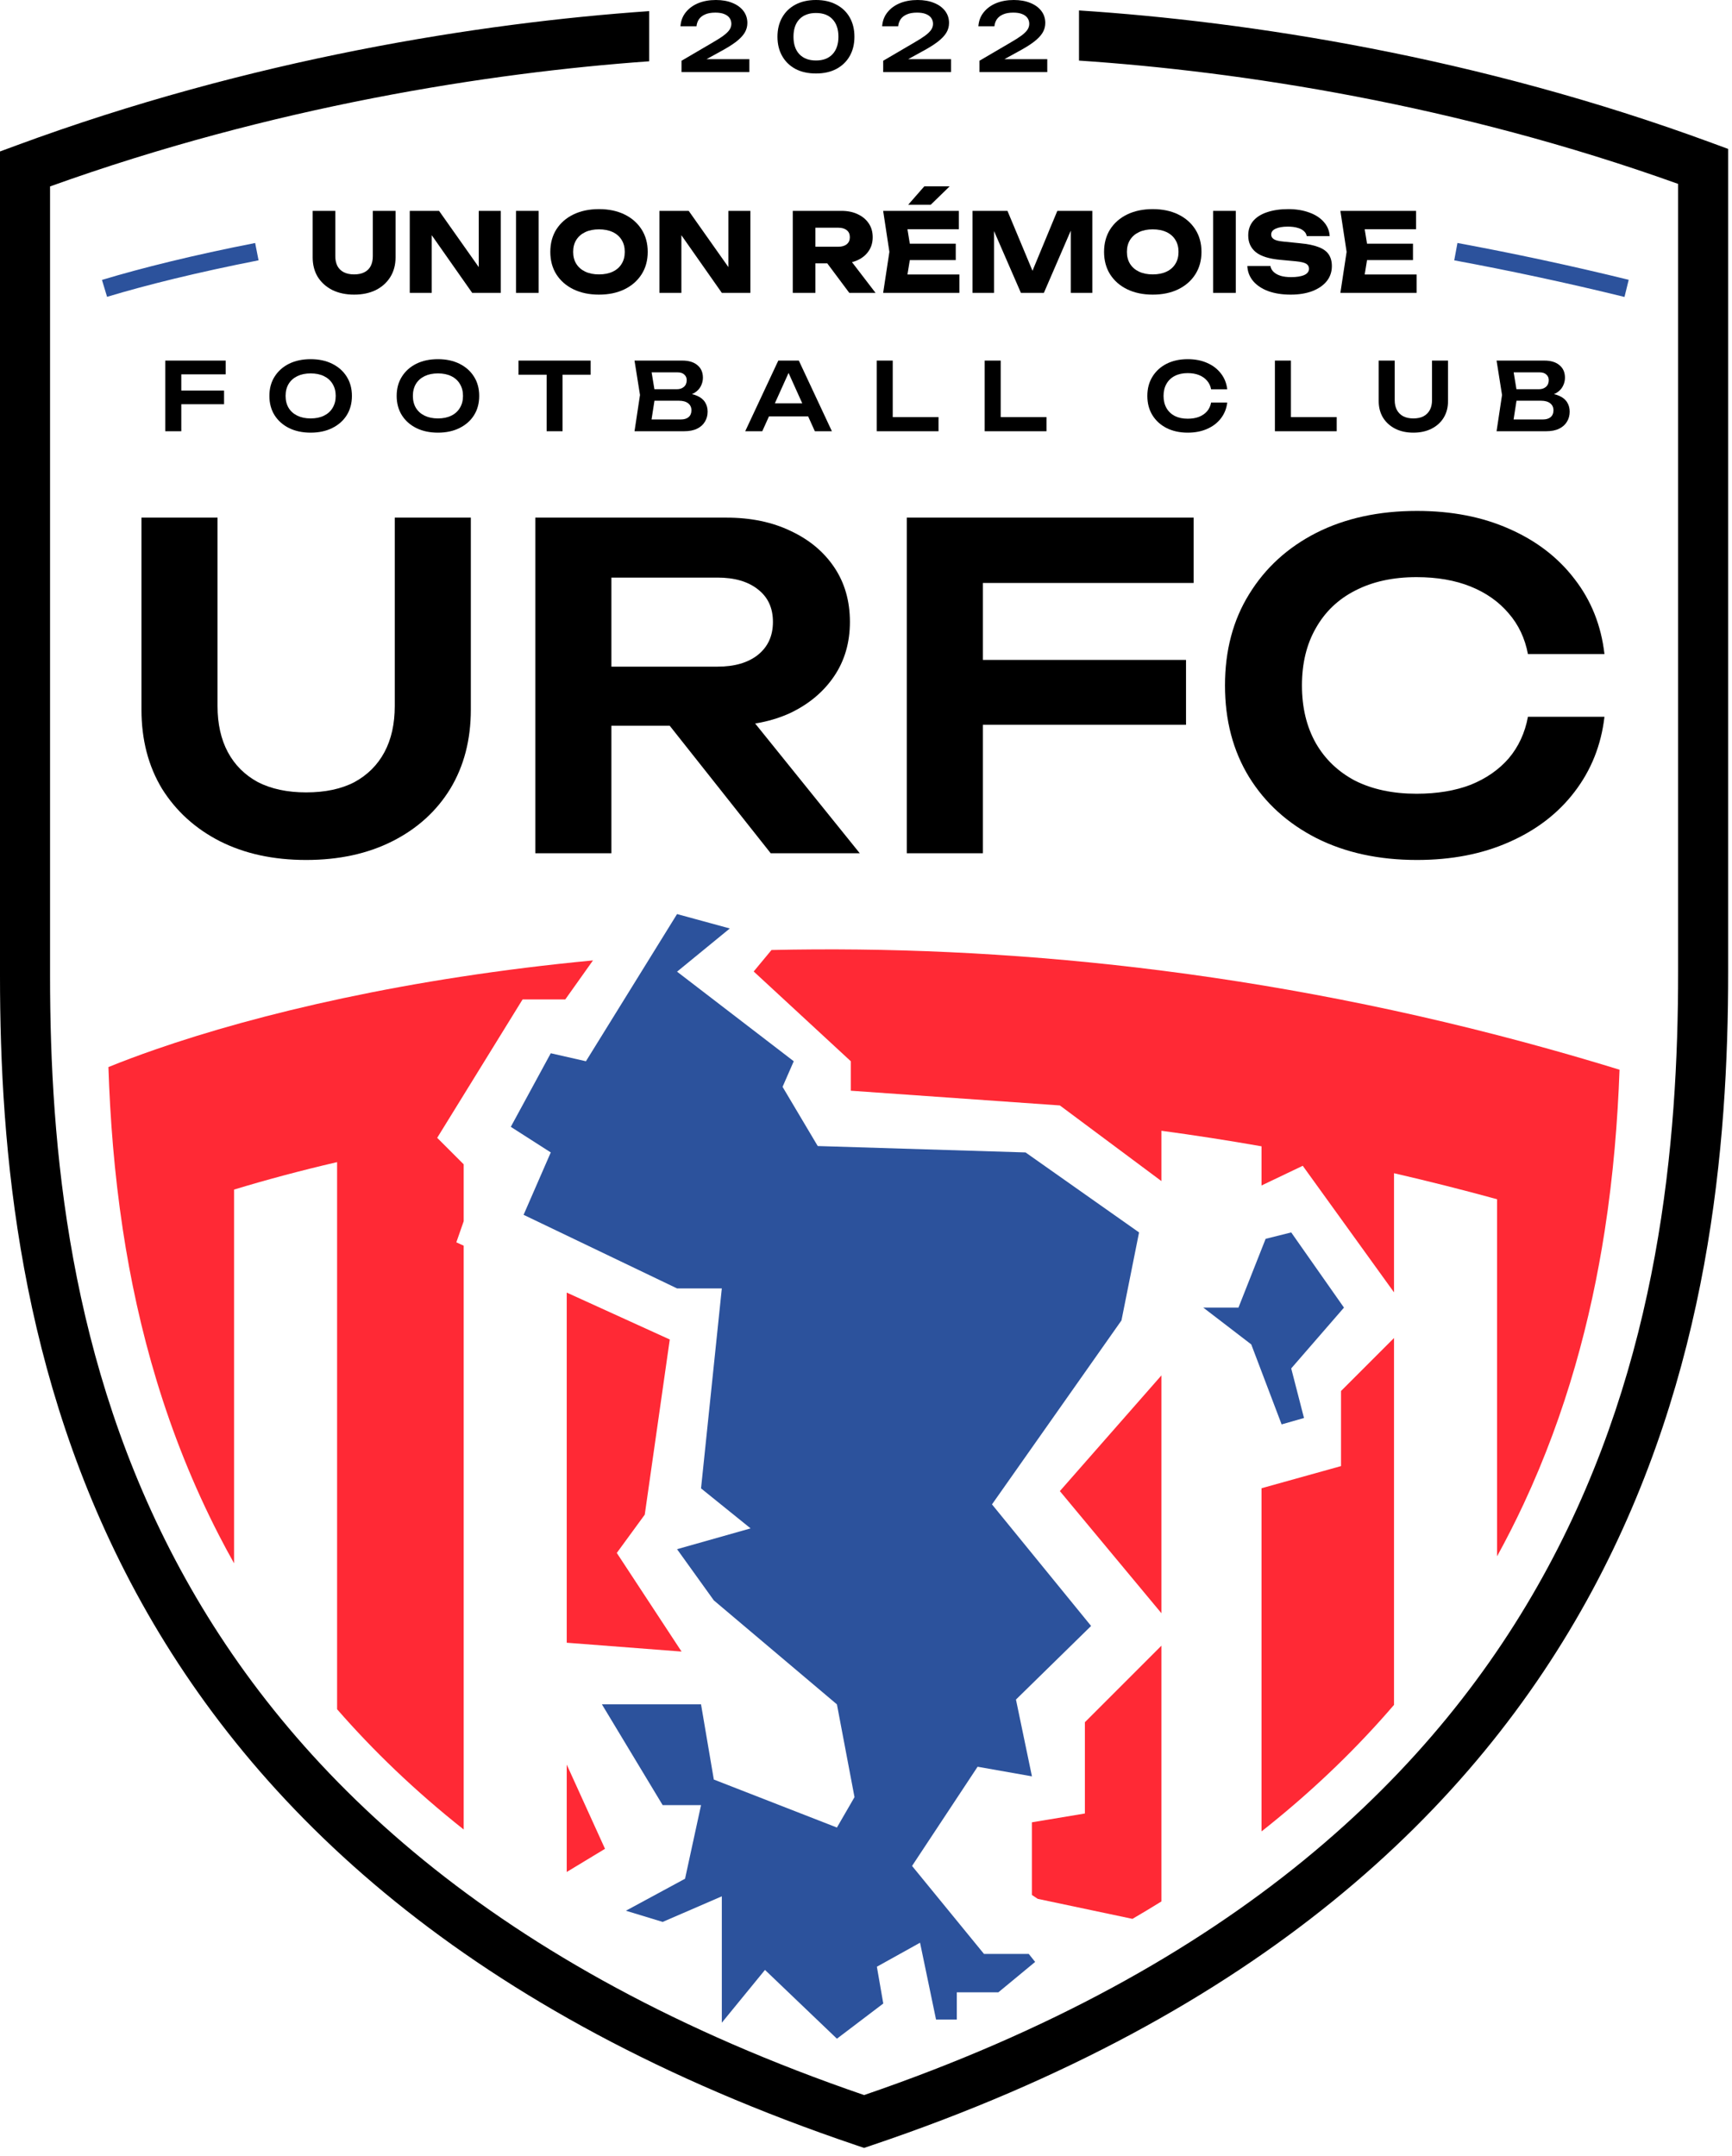 <svg width="196" height="244" viewBox="0 0 196 244" fill="none" xmlns="http://www.w3.org/2000/svg">
<path d="M12.269 120.752C12.269 120.752 12.269 120.752 12.269 120.752C13.887 120.097 15.656 119.432 17.569 118.768L17.577 118.765C29.227 114.718 46.222 110.664 67.104 108.684L63.967 113.102H59.136L49.475 128.76L52.473 131.759V138.2L51.64 140.587L52.473 140.966V207.033L52.377 206.957C46.942 202.645 42.23 198.109 38.147 193.424V131.51C33.919 132.492 30.023 133.542 26.487 134.618V176.908C25.909 175.88 25.354 174.849 24.821 173.816C18.831 162.21 15.595 150.335 13.899 139.149C12.925 132.729 12.459 126.536 12.269 120.752Z" fill="#FF2935"/>
<path d="M183.273 121.054C183.064 126.804 182.576 132.957 181.586 139.333C180.038 149.299 177.266 159.812 172.423 170.19C171.497 172.173 170.496 174.151 169.413 176.12V135.71C165.489 134.633 161.601 133.654 157.752 132.766V146.247L147.424 131.925L142.76 134.153V129.721C138.936 129.049 135.158 128.465 131.432 127.962V133.657L119.938 125.095L96.284 123.43V120.098L85.29 109.936L87.305 107.507C113.093 106.929 143.161 109.719 175.485 118.765L175.633 118.807C175.712 118.829 175.79 118.851 175.868 118.873C178.324 119.563 180.793 120.29 183.273 121.054Z" fill="#FF2935"/>
<path d="M117.44 214.882L128.153 217.146C129.268 216.496 130.361 215.839 131.432 215.174L131.432 186.23L122.77 194.893V205.221L116.773 206.22V214.438L117.44 214.882Z" fill="#FF2935"/>
<path d="M131.432 155.645L119.938 168.739L131.432 182.561V155.645Z" fill="#FF2935"/>
<path d="M151.755 165.908L142.76 168.414V207.249C143.035 207.033 143.307 206.815 143.578 206.598C148.997 202.244 153.69 197.662 157.752 192.931V151.415L151.755 157.412V165.908Z" fill="#FF2935"/>
<path d="M64.134 185.897V146.274L75.794 151.582L72.963 171.405L69.798 175.736L77.127 186.897L64.134 185.897Z" fill="#FF2935"/>
<path d="M64.134 199.69V211.839L68.465 209.219L64.134 199.69Z" fill="#FF2935"/>
<path d="M88.558 122.992L92.538 129.69L116.056 130.414L128.9 139.466L126.91 149.423L112.257 170.242L123.473 184L114.97 192.328L116.779 201.018L110.629 199.931L103.211 211.156L111.352 221.113H116.418L117.141 222.018L112.98 225.457H108.277V228.535H105.925L104.116 219.845L99.231 222.561L99.955 226.725L94.709 230.707L86.568 222.923L81.684 228.897V214.595L74.99 217.492L70.829 216.225L77.523 212.604L79.332 204.276H74.99L68.116 192.871H79.332L80.779 201.38L94.709 206.811L96.699 203.371L94.709 192.871L80.779 181.104L76.618 175.311L84.94 172.957L79.332 168.431L81.684 145.802H76.618L59.251 137.474L62.327 130.414L57.804 127.517L62.327 119.19L66.307 120.095L76.618 103.44L82.588 105.069L76.618 109.957L89.824 120.095L88.558 122.992Z" fill="#2C529C"/>
<path d="M143.224 140.19L140.149 147.974H136.169L141.596 152.138L145.033 161.19L147.566 160.466L146.119 154.854L152.089 147.974L146.119 139.466L143.224 140.19Z" fill="#2C529C"/>
<path d="M159.899 27.575V29.431H153.106V27.575H159.899ZM154.85 28.503L154.244 32.227L153.205 31.064H160.307V33.143H151.683L152.388 28.503L151.683 23.863H160.245V25.941H153.205L154.244 24.778L154.85 28.503Z" fill="black"/>
<path d="M141.155 30.099H143.765C143.807 30.355 143.926 30.578 144.124 30.767C144.322 30.957 144.586 31.106 144.916 31.213C145.254 31.312 145.65 31.361 146.104 31.361C146.731 31.361 147.226 31.283 147.589 31.126C147.952 30.961 148.133 30.722 148.133 30.409C148.133 30.169 148.03 29.984 147.824 29.852C147.618 29.72 147.222 29.625 146.636 29.567L144.904 29.406C143.625 29.291 142.697 29.002 142.12 28.54C141.542 28.07 141.254 27.439 141.254 26.647C141.254 26.004 141.439 25.459 141.81 25.014C142.19 24.568 142.718 24.234 143.394 24.012C144.079 23.78 144.875 23.665 145.782 23.665C146.673 23.665 147.465 23.793 148.158 24.049C148.851 24.296 149.399 24.651 149.804 25.113C150.216 25.575 150.439 26.111 150.472 26.721H147.873C147.84 26.499 147.733 26.309 147.552 26.152C147.379 25.987 147.139 25.863 146.834 25.781C146.529 25.69 146.162 25.645 145.733 25.645C145.155 25.645 144.698 25.723 144.359 25.88C144.021 26.028 143.852 26.251 143.852 26.548C143.852 26.762 143.951 26.936 144.149 27.068C144.355 27.2 144.722 27.291 145.25 27.34L147.094 27.526C147.977 27.608 148.682 27.752 149.21 27.959C149.738 28.157 150.121 28.433 150.36 28.788C150.6 29.142 150.719 29.584 150.719 30.112C150.719 30.763 150.525 31.332 150.138 31.819C149.75 32.298 149.206 32.673 148.504 32.945C147.803 33.209 146.987 33.341 146.055 33.341C145.098 33.341 144.252 33.209 143.518 32.945C142.792 32.673 142.223 32.293 141.81 31.807C141.398 31.312 141.179 30.743 141.155 30.099Z" fill="black"/>
<path d="M137.286 23.863H139.847V33.143H137.286V23.863Z" fill="black"/>
<path d="M130.446 33.341C129.349 33.341 128.384 33.139 127.55 32.735C126.726 32.331 126.082 31.765 125.62 31.04C125.166 30.314 124.94 29.468 124.94 28.503C124.94 27.538 125.166 26.692 125.62 25.966C126.082 25.241 126.726 24.675 127.55 24.271C128.384 23.867 129.349 23.665 130.446 23.665C131.551 23.665 132.516 23.867 133.341 24.271C134.166 24.675 134.81 25.241 135.271 25.966C135.733 26.692 135.964 27.538 135.964 28.503C135.964 29.468 135.733 30.314 135.271 31.04C134.81 31.765 134.166 32.331 133.341 32.735C132.516 33.139 131.551 33.341 130.446 33.341ZM130.446 31.052C131.048 31.052 131.568 30.949 132.005 30.743C132.442 30.536 132.776 30.244 133.007 29.864C133.246 29.485 133.366 29.031 133.366 28.503C133.366 27.975 133.246 27.521 133.007 27.142C132.776 26.762 132.442 26.47 132.005 26.264C131.568 26.057 131.048 25.954 130.446 25.954C129.852 25.954 129.336 26.057 128.899 26.264C128.462 26.47 128.124 26.762 127.885 27.142C127.645 27.521 127.526 27.975 127.526 28.503C127.526 29.031 127.645 29.485 127.885 29.864C128.124 30.244 128.462 30.536 128.899 30.743C129.336 30.949 129.852 31.052 130.446 31.052Z" fill="black"/>
<path d="M123.611 23.863V33.143H121.173V24.778L121.718 24.84L118.129 33.143H115.531L111.93 24.865L112.487 24.803V33.143H110.049V23.863H114.009L117.337 31.831H116.348L119.651 23.863H123.611Z" fill="black"/>
<path d="M108.157 27.575V29.431H101.364V27.575H108.157ZM103.109 28.503L102.503 32.227L101.463 31.064H108.566V33.143H99.941L100.647 28.503L99.941 23.863H108.504V25.941H101.463L102.503 24.778L103.109 28.503ZM104.594 21.091H107.464L105.324 23.17H102.775L104.594 21.091Z" fill="black"/>
<path d="M91.483 27.921H94.86C95.273 27.921 95.595 27.826 95.826 27.636C96.056 27.447 96.172 27.183 96.172 26.845C96.172 26.498 96.056 26.234 95.826 26.053C95.595 25.863 95.273 25.768 94.86 25.768H91.124L92.274 24.543V33.143H89.713V23.863H95.219C95.929 23.863 96.547 23.99 97.075 24.246C97.603 24.494 98.016 24.84 98.313 25.285C98.61 25.723 98.758 26.242 98.758 26.845C98.758 27.43 98.61 27.946 98.313 28.391C98.016 28.837 97.603 29.183 97.075 29.431C96.547 29.678 95.929 29.802 95.219 29.802H91.483V27.921ZM92.868 28.799H95.751L99.08 33.143H96.11L92.868 28.799Z" fill="black"/>
<path d="M83.221 31.349L82.429 31.509V23.863H84.916V33.143H81.686L76.329 25.508L77.108 25.347V33.143H74.621V23.863H77.937L83.221 31.349Z" fill="black"/>
<path d="M67.781 33.341C66.684 33.341 65.719 33.139 64.886 32.735C64.061 32.331 63.417 31.765 62.955 31.04C62.502 30.314 62.275 29.468 62.275 28.503C62.275 27.538 62.502 26.692 62.955 25.966C63.417 25.241 64.061 24.675 64.886 24.271C65.719 23.867 66.684 23.665 67.781 23.665C68.886 23.665 69.851 23.867 70.676 24.271C71.501 24.675 72.145 25.241 72.607 25.966C73.069 26.692 73.299 27.538 73.299 28.503C73.299 29.468 73.069 30.314 72.607 31.04C72.145 31.765 71.501 32.331 70.676 32.735C69.851 33.139 68.886 33.341 67.781 33.341ZM67.781 31.052C68.383 31.052 68.903 30.949 69.34 30.743C69.777 30.536 70.111 30.244 70.342 29.864C70.582 29.485 70.701 29.031 70.701 28.503C70.701 27.975 70.582 27.521 70.342 27.142C70.111 26.762 69.777 26.47 69.34 26.264C68.903 26.057 68.383 25.954 67.781 25.954C67.187 25.954 66.671 26.057 66.234 26.264C65.797 26.47 65.459 26.762 65.22 27.142C64.98 27.521 64.861 27.975 64.861 28.503C64.861 29.031 64.98 29.485 65.22 29.864C65.459 30.244 65.797 30.536 66.234 30.743C66.671 30.949 67.187 31.052 67.781 31.052Z" fill="black"/>
<path d="M58.393 23.863H60.954V33.143H58.393V23.863Z" fill="black"/>
<path d="M54.969 31.349L54.178 31.509V23.863H56.665V33.143H53.435L48.078 25.508L48.857 25.347V33.143H46.37V23.863H49.686L54.969 31.349Z" fill="black"/>
<path d="M37.945 28.997C37.945 29.418 38.023 29.785 38.18 30.099C38.345 30.404 38.584 30.639 38.898 30.804C39.219 30.969 39.611 31.052 40.073 31.052C40.543 31.052 40.935 30.969 41.248 30.804C41.562 30.639 41.797 30.404 41.954 30.099C42.111 29.785 42.189 29.418 42.189 28.997V23.863H44.763V29.121C44.763 29.971 44.565 30.713 44.169 31.349C43.781 31.975 43.236 32.466 42.535 32.821C41.834 33.167 41.014 33.341 40.073 33.341C39.141 33.341 38.32 33.167 37.611 32.821C36.91 32.466 36.361 31.975 35.965 31.349C35.577 30.713 35.383 29.971 35.383 29.121V23.863H37.945V28.997Z" fill="black"/>
<path d="M174.742 44.857L174.912 44.494C175.53 44.508 176.042 44.608 176.447 44.793C176.852 44.97 177.151 45.216 177.343 45.528C177.535 45.834 177.631 46.186 177.631 46.584C177.631 47.01 177.528 47.391 177.322 47.724C177.123 48.059 176.828 48.322 176.437 48.513C176.046 48.705 175.555 48.801 174.965 48.801H169.358L169.976 44.697L169.358 40.805H174.763C175.502 40.805 176.074 40.98 176.479 41.328C176.892 41.669 177.098 42.142 177.098 42.746C177.098 43.073 177.019 43.389 176.863 43.695C176.714 44 176.465 44.26 176.117 44.473C175.776 44.679 175.317 44.807 174.742 44.857ZM171.149 48.343L170.456 47.469H174.592C174.976 47.469 175.271 47.38 175.477 47.202C175.69 47.017 175.797 46.761 175.797 46.434C175.797 46.1 175.676 45.837 175.435 45.646C175.193 45.447 174.838 45.347 174.368 45.347H170.999V44.046H174.155C174.475 44.046 174.738 43.958 174.944 43.78C175.157 43.595 175.264 43.339 175.264 43.012C175.264 42.764 175.175 42.557 174.997 42.394C174.82 42.223 174.564 42.138 174.23 42.138H170.456L171.149 41.264L171.714 44.697L171.149 48.343Z" fill="black"/>
<path d="M157.831 45.294C157.831 45.72 157.913 46.086 158.076 46.392C158.24 46.697 158.478 46.936 158.791 47.106C159.11 47.27 159.494 47.351 159.942 47.351C160.397 47.351 160.781 47.27 161.093 47.106C161.406 46.936 161.644 46.697 161.808 46.392C161.971 46.086 162.053 45.72 162.053 45.294V40.805H163.865V45.379C163.865 46.097 163.702 46.726 163.375 47.266C163.048 47.799 162.59 48.215 162 48.513C161.41 48.812 160.724 48.961 159.942 48.961C159.16 48.961 158.474 48.812 157.884 48.513C157.302 48.215 156.843 47.799 156.509 47.266C156.182 46.726 156.019 46.097 156.019 45.379V40.805H157.831V45.294Z" fill="black"/>
<path d="M146.086 40.805V48.002L145.265 47.202H151.267V48.801H144.273V40.805H146.086Z" fill="black"/>
<path d="M138.879 45.549C138.801 46.224 138.563 46.821 138.165 47.34C137.774 47.852 137.255 48.25 136.608 48.534C135.969 48.819 135.237 48.961 134.412 48.961C133.502 48.961 132.703 48.787 132.013 48.438C131.331 48.09 130.798 47.607 130.414 46.988C130.03 46.363 129.838 45.635 129.838 44.803C129.838 43.971 130.03 43.246 130.414 42.628C130.798 42.002 131.331 41.516 132.013 41.167C132.703 40.819 133.502 40.645 134.412 40.645C135.237 40.645 135.969 40.787 136.608 41.072C137.255 41.356 137.774 41.754 138.165 42.266C138.563 42.777 138.801 43.374 138.879 44.057H137.056C136.985 43.68 136.832 43.356 136.598 43.086C136.363 42.809 136.061 42.596 135.691 42.447C135.322 42.297 134.892 42.223 134.401 42.223C133.84 42.223 133.353 42.33 132.941 42.543C132.536 42.749 132.223 43.047 132.003 43.438C131.782 43.822 131.672 44.277 131.672 44.803C131.672 45.329 131.782 45.787 132.003 46.178C132.223 46.562 132.536 46.861 132.941 47.074C133.353 47.28 133.84 47.383 134.401 47.383C134.892 47.383 135.322 47.312 135.691 47.17C136.061 47.02 136.363 46.811 136.598 46.541C136.832 46.264 136.985 45.933 137.056 45.549H138.879Z" fill="black"/>
<path d="M113.243 40.805V48.002L112.422 47.202H118.424V48.801H111.431V40.805H113.243Z" fill="black"/>
<path d="M101.026 40.805V48.002L100.205 47.202H106.207V48.801H99.214V40.805H101.026Z" fill="black"/>
<path d="M86.422 47.117V45.646H91.966V47.117H86.422ZM90.399 40.805L94.141 48.801H92.211L88.938 41.541H89.535L86.262 48.801H84.332L88.075 40.805H90.399Z" fill="black"/>
<path d="M77.189 44.857L77.36 44.494C77.978 44.508 78.49 44.608 78.895 44.793C79.3 44.97 79.599 45.216 79.791 45.528C79.983 45.834 80.078 46.186 80.078 46.584C80.078 47.01 79.975 47.391 79.769 47.724C79.57 48.059 79.275 48.322 78.884 48.513C78.493 48.705 78.003 48.801 77.413 48.801H71.805L72.424 44.697L71.805 40.805H77.211C77.95 40.805 78.522 40.98 78.927 41.328C79.339 41.669 79.545 42.142 79.545 42.746C79.545 43.073 79.467 43.389 79.311 43.695C79.162 44 78.913 44.26 78.564 44.473C78.223 44.679 77.765 44.807 77.189 44.857ZM73.596 48.343L72.903 47.469H77.04C77.424 47.469 77.719 47.38 77.925 47.202C78.138 47.017 78.245 46.761 78.245 46.434C78.245 46.1 78.124 45.837 77.882 45.646C77.641 45.447 77.285 45.347 76.816 45.347H73.447V44.046H76.603C76.923 44.046 77.186 43.958 77.392 43.78C77.605 43.595 77.712 43.339 77.712 43.012C77.712 42.764 77.623 42.557 77.445 42.394C77.267 42.223 77.012 42.138 76.677 42.138H72.903L73.596 41.264L74.162 44.697L73.596 48.343Z" fill="black"/>
<path d="M61.861 41.616H63.663V48.801H61.861V41.616ZM58.673 40.805H66.84V42.405H58.673V40.805Z" fill="black"/>
<path d="M49.559 48.961C48.628 48.961 47.81 48.787 47.107 48.438C46.41 48.09 45.867 47.607 45.476 46.988C45.085 46.363 44.889 45.635 44.889 44.803C44.889 43.971 45.085 43.246 45.476 42.628C45.867 42.002 46.41 41.516 47.107 41.167C47.81 40.819 48.628 40.645 49.559 40.645C50.49 40.645 51.304 40.819 52 41.167C52.704 41.516 53.251 42.002 53.642 42.628C54.033 43.246 54.228 43.971 54.228 44.803C54.228 45.635 54.033 46.363 53.642 46.988C53.251 47.607 52.704 48.09 52 48.438C51.304 48.787 50.49 48.961 49.559 48.961ZM49.559 47.351C50.142 47.351 50.643 47.248 51.062 47.042C51.489 46.836 51.816 46.541 52.043 46.157C52.278 45.773 52.395 45.322 52.395 44.803C52.395 44.284 52.278 43.833 52.043 43.449C51.816 43.065 51.489 42.77 51.062 42.564C50.643 42.358 50.142 42.255 49.559 42.255C48.983 42.255 48.482 42.358 48.056 42.564C47.629 42.77 47.299 43.065 47.064 43.449C46.837 43.833 46.723 44.284 46.723 44.803C46.723 45.322 46.837 45.773 47.064 46.157C47.299 46.541 47.629 46.836 48.056 47.042C48.482 47.248 48.983 47.351 49.559 47.351Z" fill="black"/>
<path d="M35.154 48.961C34.223 48.961 33.406 48.787 32.702 48.438C32.006 48.09 31.462 47.607 31.071 46.988C30.68 46.363 30.485 45.635 30.485 44.803C30.485 43.971 30.68 43.246 31.071 42.628C31.462 42.002 32.006 41.516 32.702 41.167C33.406 40.819 34.223 40.645 35.154 40.645C36.085 40.645 36.899 40.819 37.596 41.167C38.299 41.516 38.847 42.002 39.238 42.628C39.629 43.246 39.824 43.971 39.824 44.803C39.824 45.635 39.629 46.363 39.238 46.988C38.847 47.607 38.299 48.09 37.596 48.438C36.899 48.787 36.085 48.961 35.154 48.961ZM35.154 47.351C35.737 47.351 36.238 47.248 36.658 47.042C37.084 46.836 37.411 46.541 37.638 46.157C37.873 45.773 37.99 45.322 37.99 44.803C37.99 44.284 37.873 43.833 37.638 43.449C37.411 43.065 37.084 42.77 36.658 42.564C36.238 42.358 35.737 42.255 35.154 42.255C34.579 42.255 34.078 42.358 33.651 42.564C33.225 42.77 32.894 43.065 32.66 43.449C32.432 43.833 32.319 44.284 32.319 44.803C32.319 45.322 32.432 45.773 32.66 46.157C32.894 46.541 33.225 46.836 33.651 47.042C34.078 47.248 34.579 47.351 35.154 47.351Z" fill="black"/>
<path d="M19.578 44.196H25.356V45.742H19.578V44.196ZM25.538 40.805V42.362H19.599L20.516 41.434V48.801H18.704V40.805H25.538Z" fill="black"/>
<path d="M110.718 2.974C110.761 2.363 110.96 1.837 111.315 1.396C111.671 0.948 112.14 0.604 112.723 0.362C113.313 0.12 113.981 -0 114.727 -0C115.438 -0 116.06 0.11 116.593 0.33C117.126 0.543 117.542 0.845 117.84 1.236C118.139 1.627 118.288 2.082 118.288 2.601C118.288 2.999 118.185 3.368 117.979 3.71C117.773 4.051 117.442 4.395 116.987 4.744C116.539 5.085 115.942 5.454 115.196 5.853L112.776 7.185L112.637 6.695H118.512V8.155H110.836V6.876L114.258 4.872C114.826 4.545 115.271 4.264 115.591 4.029C115.91 3.788 116.138 3.564 116.273 3.358C116.408 3.152 116.475 2.931 116.475 2.697C116.475 2.448 116.408 2.228 116.273 2.036C116.138 1.844 115.935 1.695 115.665 1.588C115.402 1.481 115.068 1.428 114.663 1.428C114.187 1.428 113.796 1.499 113.49 1.641C113.185 1.776 112.954 1.961 112.797 2.196C112.648 2.43 112.559 2.69 112.531 2.974H110.718Z" fill="black"/>
<path d="M99.828 2.974C99.87 2.363 100.069 1.837 100.425 1.396C100.78 0.948 101.249 0.604 101.832 0.362C102.422 0.12 103.09 -0 103.836 -0C104.547 -0 105.169 0.11 105.702 0.33C106.235 0.543 106.651 0.845 106.949 1.236C107.248 1.627 107.397 2.082 107.397 2.601C107.397 2.999 107.294 3.368 107.088 3.71C106.882 4.051 106.551 4.395 106.096 4.744C105.649 5.085 105.052 5.454 104.305 5.853L101.885 7.185L101.747 6.695H107.621V8.155H99.945V6.876L103.367 4.872C103.936 4.545 104.38 4.264 104.7 4.029C105.02 3.788 105.247 3.564 105.382 3.358C105.517 3.152 105.585 2.931 105.585 2.697C105.585 2.448 105.517 2.228 105.382 2.036C105.247 1.844 105.045 1.695 104.774 1.588C104.511 1.481 104.177 1.428 103.772 1.428C103.296 1.428 102.905 1.499 102.6 1.641C102.294 1.776 102.063 1.961 101.907 2.196C101.757 2.43 101.668 2.69 101.64 2.974H99.828Z" fill="black"/>
<path d="M92.342 8.315C91.446 8.315 90.671 8.145 90.017 7.803C89.371 7.455 88.87 6.968 88.514 6.343C88.159 5.717 87.981 4.989 87.981 4.157C87.981 3.326 88.159 2.597 88.514 1.972C88.87 1.346 89.371 0.863 90.017 0.522C90.671 0.174 91.446 -0 92.342 -0C93.23 -0 93.998 0.174 94.644 0.522C95.298 0.863 95.803 1.346 96.158 1.972C96.514 2.597 96.691 3.326 96.691 4.157C96.691 4.989 96.514 5.717 96.158 6.343C95.803 6.968 95.298 7.455 94.644 7.803C93.998 8.145 93.23 8.315 92.342 8.315ZM92.342 6.844C93.145 6.844 93.767 6.609 94.207 6.14C94.655 5.664 94.879 5.003 94.879 4.157C94.879 3.304 94.655 2.643 94.207 2.174C93.767 1.705 93.145 1.471 92.342 1.471C91.538 1.471 90.913 1.705 90.465 2.174C90.017 2.643 89.794 3.304 89.794 4.157C89.794 5.01 90.017 5.671 90.465 6.14C90.913 6.609 91.538 6.844 92.342 6.844Z" fill="black"/>
<path d="M77.005 2.974C77.048 2.363 77.247 1.837 77.602 1.396C77.958 0.948 78.427 0.604 79.01 0.362C79.6 0.12 80.268 -0 81.014 -0C81.725 -0 82.347 0.11 82.88 0.33C83.413 0.543 83.829 0.845 84.127 1.236C84.425 1.627 84.575 2.082 84.575 2.601C84.575 2.999 84.472 3.368 84.266 3.71C84.059 4.051 83.729 4.395 83.274 4.744C82.826 5.085 82.229 5.454 81.483 5.853L79.063 7.185L78.924 6.695H84.799V8.155H77.123V6.876L80.545 4.872C81.113 4.545 81.558 4.264 81.877 4.029C82.197 3.788 82.425 3.564 82.56 3.358C82.695 3.152 82.762 2.931 82.762 2.697C82.762 2.448 82.695 2.228 82.56 2.036C82.425 1.844 82.222 1.695 81.952 1.588C81.689 1.481 81.355 1.428 80.95 1.428C80.474 1.428 80.083 1.499 79.777 1.641C79.472 1.776 79.241 1.961 79.084 2.196C78.935 2.43 78.846 2.69 78.818 2.974H77.005Z" fill="black"/>
<path fill-rule="evenodd" clip-rule="evenodd" d="M183.834 33.604C177.364 32.015 170.934 30.641 164.567 29.461L164.931 27.496C171.334 28.682 177.802 30.064 184.311 31.663L183.834 33.604ZM29.259 29.459C22.328 30.819 16.547 32.254 12.116 33.59L11.539 31.677C16.045 30.317 21.893 28.867 28.874 27.498L29.259 29.459Z" fill="#2C529C"/>
<path d="M181.567 81.112C181.196 84.319 180.065 87.155 178.174 89.62C176.318 92.05 173.853 93.941 170.781 95.291C167.742 96.642 164.265 97.317 160.349 97.317C156.028 97.317 152.229 96.49 148.955 94.836C145.714 93.181 143.182 90.886 141.359 87.948C139.536 84.978 138.624 81.517 138.624 77.567C138.624 73.617 139.536 70.174 141.359 67.237C143.182 64.266 145.714 61.953 148.955 60.299C152.229 58.645 156.028 57.817 160.349 57.817C164.265 57.817 167.742 58.493 170.781 59.843C173.853 61.193 176.318 63.084 178.174 65.515C180.065 67.945 181.196 70.781 181.567 74.022H172.908C172.57 72.233 171.844 70.697 170.73 69.414C169.616 68.097 168.181 67.085 166.426 66.376C164.67 65.667 162.628 65.312 160.298 65.312C157.631 65.312 155.319 65.819 153.36 66.831C151.436 67.811 149.951 69.228 148.904 71.085C147.857 72.908 147.334 75.069 147.334 77.567C147.334 80.066 147.857 82.243 148.904 84.1C149.951 85.923 151.436 87.341 153.36 88.354C155.319 89.333 157.631 89.822 160.298 89.822C162.628 89.822 164.67 89.485 166.426 88.809C168.181 88.1 169.616 87.105 170.73 85.822C171.844 84.505 172.57 82.935 172.908 81.112H181.567Z" fill="black"/>
<path d="M106.767 74.681H134.214V82.023H106.767V74.681ZM135.075 58.577V65.97H106.869L111.224 61.565V96.557H102.615V58.577H135.075Z" fill="black"/>
<path d="M66.555 75.44H81.19C83.114 75.44 84.634 75.001 85.748 74.124C86.896 73.212 87.469 71.963 87.469 70.376C87.469 68.789 86.896 67.557 85.748 66.679C84.634 65.802 83.114 65.363 81.19 65.363H65.289L69.188 60.957V96.557H60.579V58.577H82.203C84.971 58.577 87.402 59.083 89.495 60.096C91.588 61.075 93.226 62.443 94.407 64.198C95.589 65.954 96.18 68.013 96.18 70.376C96.18 72.706 95.589 74.748 94.407 76.504C93.226 78.259 91.588 79.643 89.495 80.656C87.402 81.635 84.971 82.125 82.203 82.125H66.555V75.44ZM73.138 78.782H82.963L97.294 96.557H87.216L73.138 78.782Z" fill="black"/>
<path d="M24.618 79.897C24.618 81.922 25.007 83.661 25.783 85.113C26.56 86.564 27.691 87.695 29.176 88.505C30.695 89.282 32.518 89.67 34.645 89.67C36.806 89.67 38.629 89.282 40.114 88.505C41.6 87.695 42.731 86.564 43.507 85.113C44.284 83.661 44.672 81.922 44.672 79.897V58.577H53.281V80.302C53.281 83.712 52.505 86.699 50.952 89.265C49.399 91.797 47.221 93.772 44.419 95.19C41.617 96.608 38.359 97.317 34.645 97.317C30.932 97.317 27.674 96.608 24.872 95.19C22.103 93.772 19.926 91.797 18.339 89.265C16.786 86.699 16.009 83.712 16.009 80.302V58.577H24.618V79.897Z" fill="black"/>
<path d="M73.462 1.259C54.334 2.588 28.397 6.661 1.851 16.458L0 17.141V110.421C0 130.078 2.141 155.746 15.406 180.249C28.718 204.839 53.063 227.947 96.876 242.759L97.782 243.065L98.689 242.759C142.509 227.967 166.853 204.735 180.163 180.029C193.425 155.41 195.566 129.63 195.566 110.001V16.853L193.713 16.171C167.165 6.386 141.228 2.43 122.104 1.181V6.857C140.247 8.071 164.726 11.784 189.902 20.811V110.001C189.902 129.273 187.782 153.942 175.177 177.342C162.708 200.488 139.815 222.691 97.784 237.085C55.745 222.67 32.853 200.581 20.387 177.553C7.784 154.272 5.664 129.721 5.664 110.421V21.097C30.843 12.05 55.322 8.228 73.462 6.936V1.259Z" fill="black"/>
</svg>
